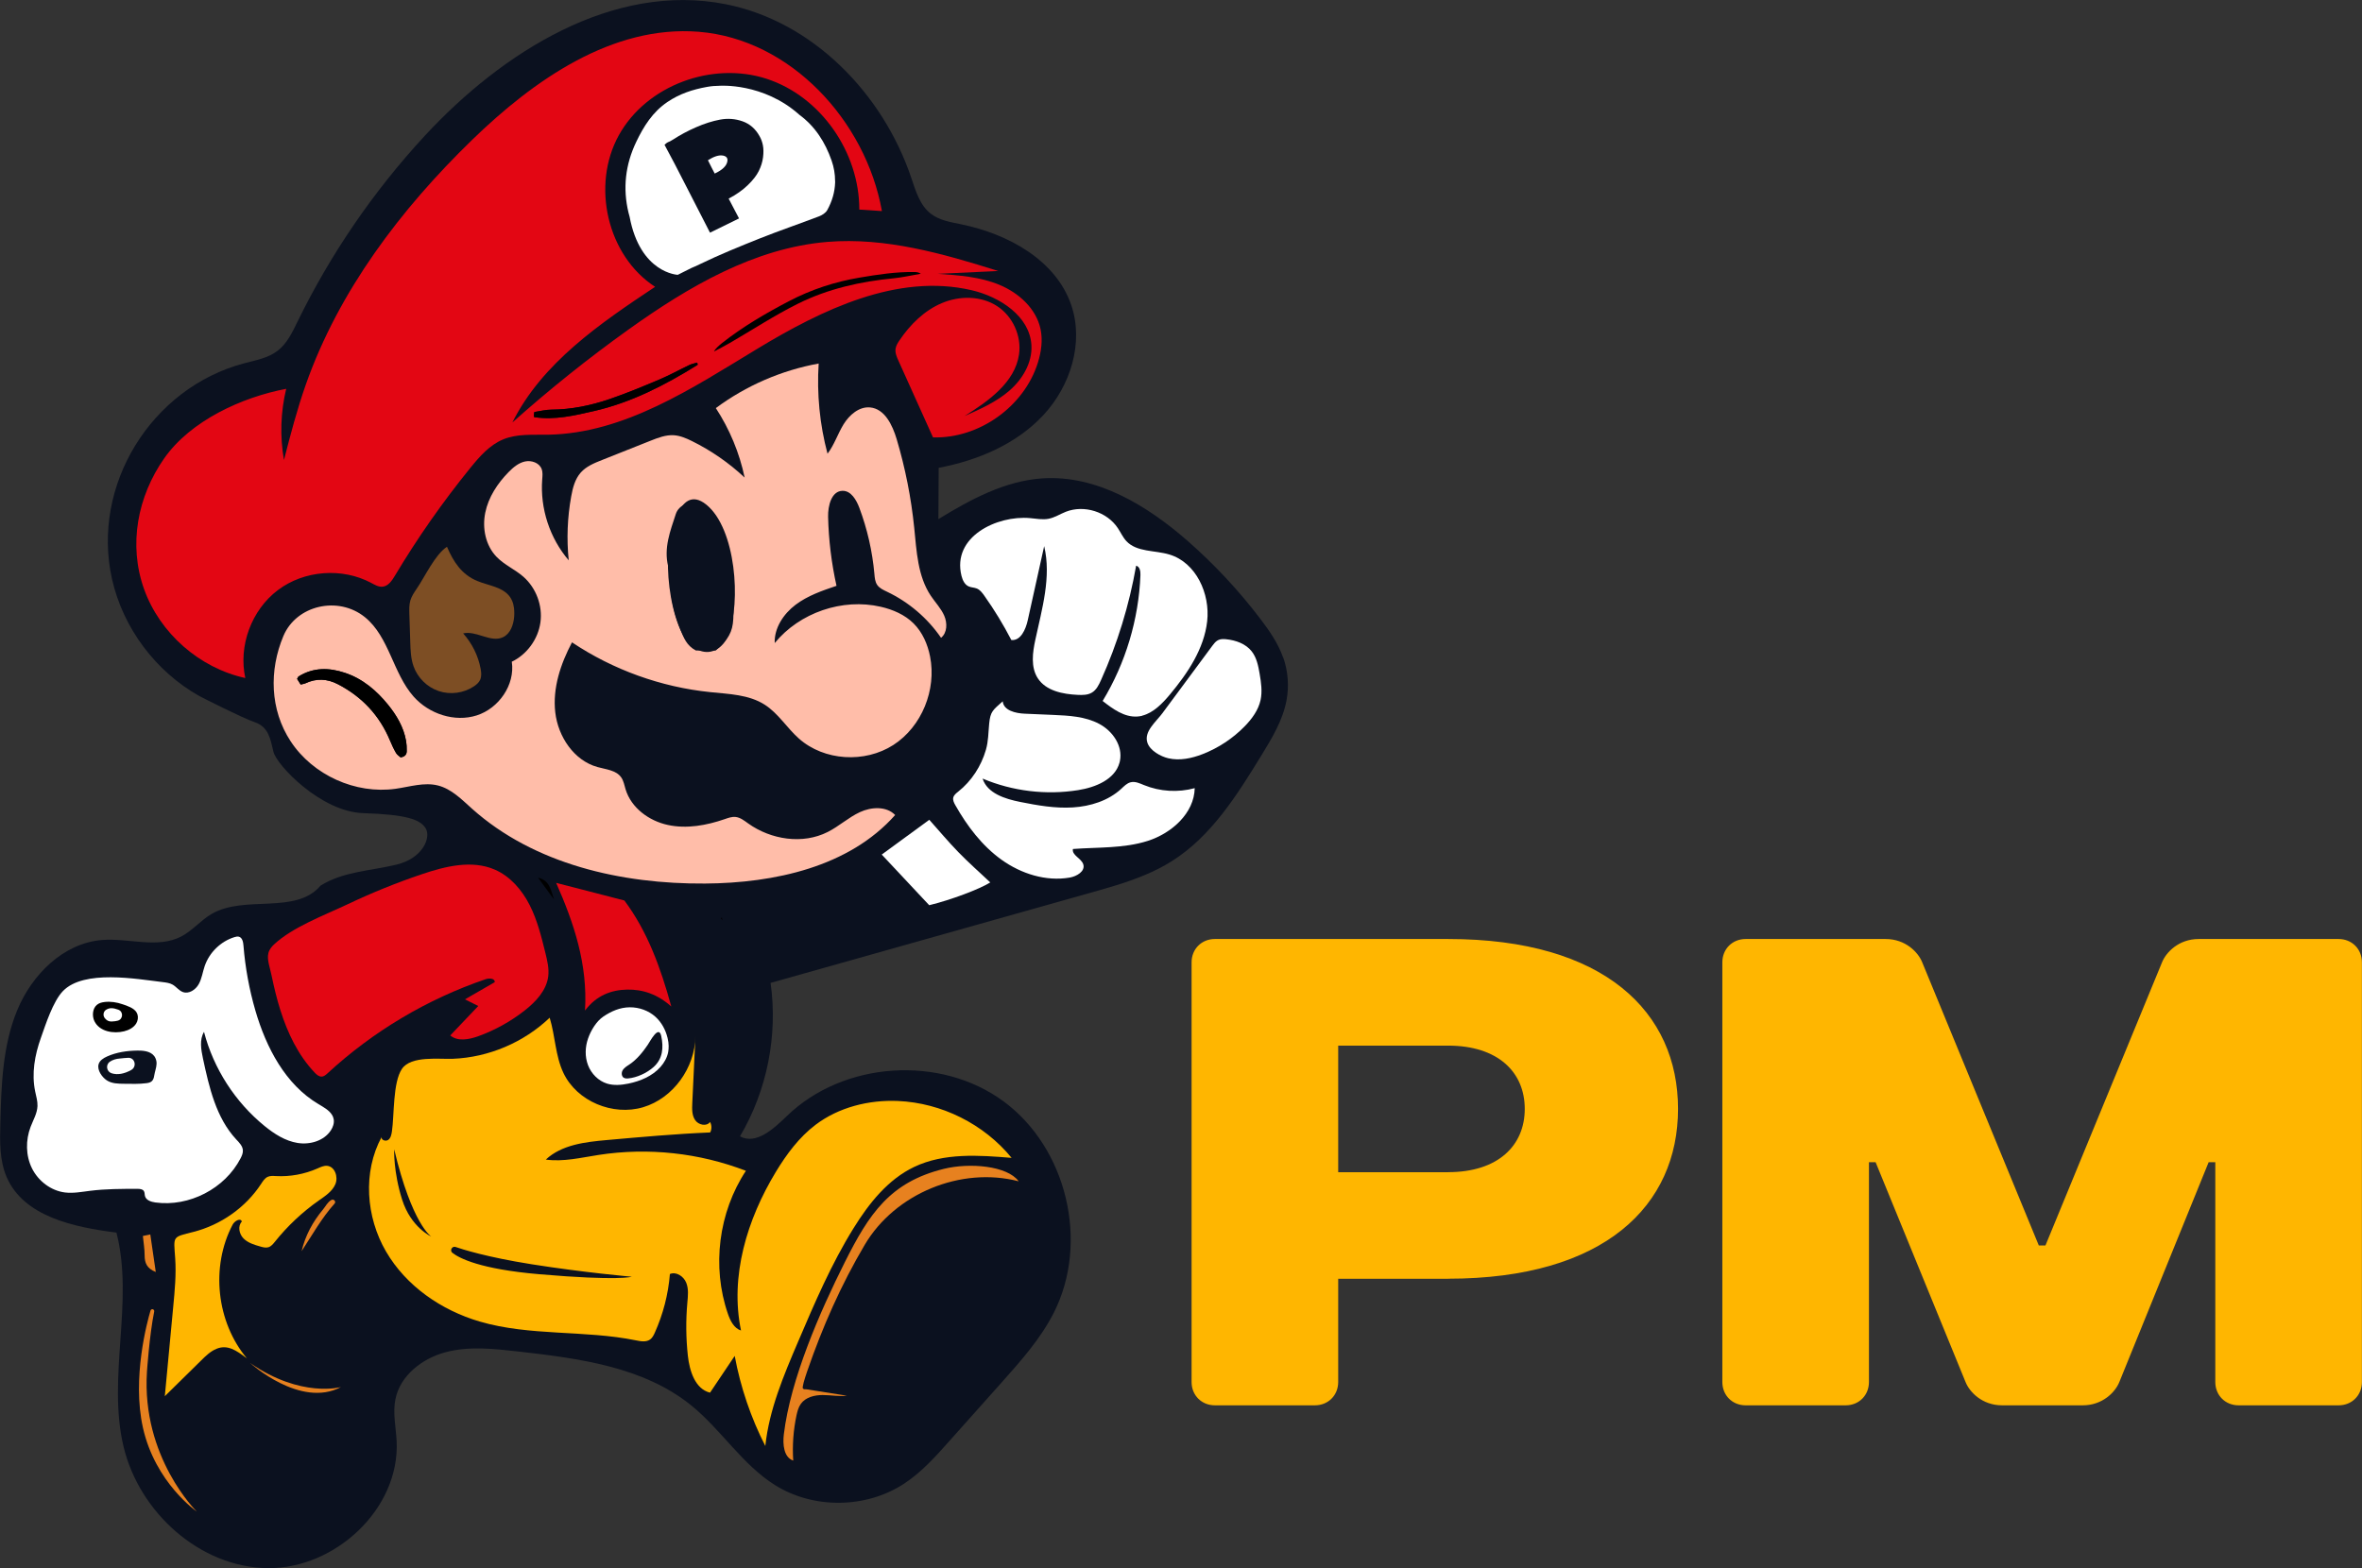 <?xml version="1.0" encoding="UTF-8"?>
<svg id="_Слой_1" data-name="Слой 1" xmlns="http://www.w3.org/2000/svg" viewBox="0 0 525.53 348.96">
  <rect x="0" y="0" width="525.53" height="348.96" fill="#333333" stroke="none"/>
  <defs>
    <style>
      .cls-1 {
        fill: #fff;
      }

      .cls-2 {
        fill: #ffb600;
      }

      .cls-3 {
        fill: #e30613;
      }

      .cls-4 {
        fill: #7d4e24;
      }

      .cls-5 {
        fill: #ffbda9;
      }

      .cls-6 {
        fill: #0b111f;
      }

      .cls-7 {
        fill: #e7811f;
      }
    </style>
  </defs>
  <path class="cls-2" d="m322.2,284.58h-24.46v22.98c0,2.96-2.22,5.19-5.19,5.19h-22.24c-2.96,0-5.19-2.22-5.19-5.19v-93.4c0-2.96,2.22-5.19,5.19-5.19h51.89c34.84,0,51.15,16.31,51.15,37.8s-16.31,37.8-51.15,37.8Zm0-23.72c11.12,0,17.05-5.93,17.05-14.08s-5.93-14.08-17.05-14.08h-24.46v28.17h24.46Z"/>
  <path class="cls-2" d="m445.47,312.75c-4.45,0-7.26-2.96-8.15-5.19l-20.01-48.92h-1.48v48.92c0,2.96-2.22,5.19-5.19,5.19h-22.24c-2.96,0-5.19-2.22-5.19-5.19v-93.4c0-2.96,2.22-5.19,5.19-5.19h31.13c4.45,0,7.26,2.96,8.15,5.19l25.94,63.01h1.48l25.94-63.01c.89-2.22,3.71-5.19,8.15-5.19h31.13c2.96,0,5.19,2.22,5.19,5.19v93.4c0,2.96-2.22,5.19-5.19,5.19h-22.24c-2.96,0-5.19-2.22-5.19-5.19v-48.92h-1.48l-19.87,48.92c-.89,2.22-3.71,5.19-8.15,5.19h-17.94Z"/>
  <g>
    <path class="cls-6" d="m285.45,146.24c-1.1-3.1-3-5.84-4.99-8.46-4.78-6.3-10.2-12.12-16.15-17.34-9.05-7.94-20.26-14.74-32.27-13.99-8.39.53-16.09,4.68-23.25,9.08.02-3.81.04-7.62.06-11.42,8.69-1.64,17.27-5.26,23.29-11.73,6.03-6.47,9.06-16.11,6.21-24.48-3.42-10.02-14.06-15.84-24.44-17.97-2.37-.49-4.88-.88-6.79-2.35-2.46-1.89-3.39-5.1-4.38-8.04-6.31-18.69-21.9-34.77-41.26-38.6-25.01-4.96-49.71,10.6-67.01,29.32-11.38,12.32-20.95,26.3-28.3,41.37-1.14,2.34-2.3,4.79-4.35,6.39-2.14,1.67-4.94,2.15-7.57,2.85-20.58,5.48-34.02,27.14-29.32,48.03,2.45,10.88,9.73,20.57,19.45,26.02.77.4,9.4,4.8,12.32,5.81,3.05,1.05,3.46,3.69,4.14,6.58.68,2.9,10.5,13.35,19.99,13.65,9.49.31,12.65,1.36,13.88,3.38,1.23,2.02-.61,6.67-6.5,8.08-5.88,1.41-11.83,1.52-16.88,4.66-5.51,6.55-16.84,2.01-24.24,6.31-2.43,1.41-4.27,3.72-6.77,5.02-5.3,2.76-11.74.29-17.69.79-8.54.71-15.53,7.7-18.8,15.62-3.27,7.92-3.54,16.72-3.76,25.29-.1,4.01-.18,8.16,1.41,11.84,3.8,8.79,14.93,11.16,24.43,12.36,3.96,15.47-2.13,32.14,1.59,47.67,3.51,14.63,17,26.82,32.04,27,15.04.18,29.45-13.23,28.71-28.25-.16-3.12-.89-6.28-.27-9.35,1.05-5.26,5.96-9.07,11.15-10.45,5.19-1.38,10.67-.78,16-.18,13.64,1.54,28.09,3.41,38.73,12.07,6.66,5.42,11.33,13.17,18.62,17.71,8.57,5.34,20.24,5.19,28.68-.35,3.88-2.55,7.02-6.05,10.1-9.52,3.87-4.33,7.73-8.67,11.6-13,4.32-4.85,8.7-9.77,11.63-15.57,7.89-15.63,2.89-36.61-11.21-46.99-14.1-10.38-35.63-8.92-48.2,3.26-2.94,2.84-6.85,6.48-10.44,4.53,6.02-10.18,8.46-22.44,6.81-34.15,23.7-6.68,47.41-13.36,71.11-20.04,1.94-.55,3.89-1.1,5.82-1.7,4.34-1.35,8.58-2.97,12.4-5.39,8.74-5.53,14.45-14.66,19.86-23.48,2.36-3.85,4.77-7.82,5.6-12.26.6-3.2.34-6.57-.76-9.64Z"/>
    <path class="cls-3" d="m196.2,46.97c-1.67-.11-3.34-.22-5.01-.33.03-12.72-8.55-25.18-20.64-29.11-12.1-3.93-26.72,1.45-32.87,12.58-6.15,11.13-2.6,26.8,8.08,33.72-12.31,8.18-25.16,16.96-31.76,30.19,8.25-7.37,16.9-14.29,25.9-20.73,13.27-9.48,27.97-18.13,44.23-19.46,12.89-1.05,25.65,2.6,37.98,6.48-4.49.21-8.98.42-13.46.63,4.66.32,9.41.66,13.72,2.45,4.31,1.79,8.19,5.3,9.15,9.87.52,2.47.15,5.06-.6,7.46-3.06,9.78-13.09,16.92-23.33,16.62-2.56-5.69-5.13-11.38-7.69-17.07-.38-.84-.77-1.74-.64-2.66.1-.67.47-1.27.85-1.84,2.38-3.53,5.54-6.67,9.46-8.32,3.93-1.66,8.68-1.65,12.26.66,3.5,2.26,5.49,6.64,4.9,10.76-.91,6.25-6.78,10.37-12.12,13.72,3.52-1.56,7.11-3.15,10.01-5.68,2.9-2.53,5.07-6.2,4.87-10.04-.34-6.49-7.02-10.84-13.36-12.3-16.5-3.8-33.24,4.34-47.73,13.11-14.49,8.77-29.47,18.75-46.4,19.06-3.39.06-6.91-.25-10.04,1.04-3.02,1.25-5.26,3.82-7.32,6.36-6.15,7.58-11.77,15.61-16.78,23.99-.65,1.09-1.48,2.32-2.75,2.44-.88.08-1.7-.41-2.49-.83-6.47-3.48-14.94-2.84-20.8,1.59-5.86,4.42-8.81,12.39-7.24,19.56-10.2-2.22-19.02-9.97-22.53-19.8-3.52-9.87-1.44-20.63,4.48-29.08,5.87-8.39,17.28-13.61,27.15-15.48-1.25,5.17-1.42,10.6-.5,15.84,1.45-5.63,2.92-11.27,4.85-16.75,7.35-20.88,21.1-39.02,36.97-54.45,13.79-13.4,31.29-25.63,50.46-24.1,20.39,1.63,37.15,19.76,40.76,39.89Zm-40.93,34.19l-.15-.48c-.58.18-1.2.29-1.74.55-2.22,1.05-4.37,2.25-6.63,3.21-3.65,1.54-7.32,3.07-11.06,4.35-4.21,1.44-8.55,2.34-13.04,2.37-1.24,0-2.48.34-3.8.53-.02.39-.04.68-.07,1.13,4.64.72,9.05-.35,13.41-1.35,8.36-1.92,15.87-5.81,23.09-10.31Z"/>
    <path class="cls-5" d="m113.82,147.29c3.41-1.62,5.9-5.03,6.42-8.77.52-3.74-.96-7.69-3.8-10.18-1.87-1.63-4.25-2.64-5.97-4.43-2.44-2.53-3.21-6.38-2.5-9.82.7-3.44,2.72-6.51,5.18-9.02,1.03-1.05,2.22-2.06,3.66-2.37s3.18.29,3.7,1.67c.28.73.19,1.54.13,2.32-.49,6.46,1.68,13.09,5.9,18.01-.49-4.74-.3-9.54.55-14.22.34-1.9.84-3.86,2.12-5.31,1.22-1.38,3-2.11,4.72-2.79,3.6-1.43,7.19-2.86,10.79-4.29,1.68-.67,3.43-1.35,5.24-1.23,1.4.1,2.72.67,3.98,1.29,4.28,2.11,8.25,4.86,11.74,8.13-1.15-5.49-3.34-10.76-6.41-15.46,6.73-5,14.63-8.42,22.88-9.92-.43,6.74.23,13.55,1.97,20.07,1.51-1.97,2.26-4.4,3.55-6.51,1.29-2.11,3.47-4.02,5.93-3.79,3.26.31,4.97,3.94,5.91,7.07,1.91,6.43,3.22,13.03,3.9,19.71.53,5.23.77,10.78,3.7,15.15.99,1.48,2.27,2.79,2.98,4.42.71,1.63.68,3.8-.71,4.92-3.01-4.39-7.2-7.96-12.01-10.25-.81-.39-1.68-.77-2.19-1.51-.48-.7-.56-1.6-.63-2.45-.45-5.03-1.58-9.99-3.35-14.72-.67-1.78-1.85-3.81-3.74-3.78-2.46.04-3.26,3.31-3.21,5.77.12,5.17.75,10.32,1.87,15.37-3.18,1.08-6.43,2.19-9.11,4.22s-4.76,5.16-4.64,8.52c5.54-6.78,15.06-10.04,23.59-8.08,2.7.62,5.35,1.76,7.31,3.71,1.97,1.96,3.13,4.63,3.67,7.36,1.46,7.4-1.83,15.6-8.17,19.69-6.34,4.08-15.39,3.57-21.03-1.44-2.67-2.38-4.59-5.61-7.6-7.53-3.52-2.25-7.94-2.36-12.1-2.79-10.95-1.12-21.62-4.96-30.77-11.08-2.54,4.8-4.35,10.21-3.72,15.6s4.15,10.69,9.38,12.15c1.89.53,4.15.69,5.28,2.29.55.78.71,1.77.99,2.69,1.25,4.11,5.2,7.01,9.4,7.91,4.2.91,8.6.1,12.66-1.3.77-.27,1.57-.56,2.39-.48,1.07.11,1.95.82,2.83,1.45,5.07,3.62,12.13,4.71,17.69,1.89,2.5-1.26,4.61-3.23,7.15-4.41,2.54-1.18,5.9-1.38,7.85.64-10.25,11.55-26.85,15.14-42.29,15.25-18.58.13-38.02-4.28-51.86-16.66-2.3-2.06-4.57-4.4-7.56-5.16-3.09-.78-6.29.29-9.44.73-8.93,1.25-18.4-3.04-23.35-10.57-4.62-7.03-4.81-15.8-1.62-23.41,2.9-6.92,12.24-9.01,18.16-4.2,5.4,4.39,6.21,12.45,10.82,17.66,3.43,3.86,9.12,5.76,14.04,4.19,4.92-1.57,8.56-6.81,7.81-11.92Zm45.44-2.54c2.76-2.39,3.75-4.09,3.89-7.02.18-3.81-.02-7.61-.75-11.37-.39-2.02-.75-4.04-1.13-6.06-.65-3.46-2-6.51-5.03-8.47-2.95-.32-5.22.52-5.89,2.6-1.22,3.75-2.7,7.48-1.69,11.61.37,1.53.45,3.14.55,4.72.21,3.28.97,6.43,2.22,9.45.69,1.67,1.3,3.46,3.41,4.56h4.44Zm-92.36,7.6c.56-.14.81-.16,1.01-.26,2.48-1.17,4.88-1.06,7.31.21,5.35,2.79,9.21,6.92,11.54,12.49.4.95.83,1.9,1.35,2.79.25.43.74.72,1.02.98.99-.15,1.34-.67,1.36-1.36.02-.79-.02-1.59-.16-2.36-.53-3.05-2.13-5.7-3.99-7.99-2.53-3.13-5.63-5.79-9.6-7.11-3.54-1.18-7.01-1.24-10.3.8-.12.07-.16.26-.34.55.22.35.49.78.79,1.26Z"/>
    <path class="cls-2" d="m84.88,253.14c.01.62.98.92,1.51.53.56-.41.7-1.18.81-1.86.54-3.62.18-10.94,2.24-13.95,2.03-2.97,8.28-2.1,11.34-2.23,7.96-.32,15.76-3.64,21.52-9.14,1.24,4.05,1.25,8.48,3.07,12.31,3.01,6.32,11.01,9.61,17.72,7.61,6.71-2,11.54-8.8,11.64-15.79-.23,4.95-.47,9.9-.7,14.86-.06,1.31-.1,2.72.64,3.8.73,1.08,2.56,1.48,3.31.41.4.7.41,1.62.03,2.33-7.66.32-15.31,1.01-22.95,1.69-4.84.43-10.07,1.03-13.62,4.35,3.92.54,7.87-.44,11.78-1.04,10.97-1.69,22.38-.46,32.74,3.54-6.09,9.24-7.62,21.34-4.01,31.81.53,1.55,1.36,3.24,2.92,3.73-2.51-12.09,1.36-24.77,7.77-35.33,2.38-3.92,5.17-7.69,8.83-10.46,5.17-3.91,11.85-5.57,18.33-5.29,9.7.42,19.14,5.14,25.28,12.66-7.32-.61-15.04-1.15-21.67,2.01-5.85,2.78-10.07,8.11-13.48,13.61-4.97,7.99-8.68,16.68-12.38,25.34-3.19,7.47-6.42,15.08-7.27,23.16-3.22-6.31-5.52-13.09-6.81-20.05-1.83,2.73-3.66,5.46-5.49,8.18-3.33-.82-4.57-4.86-4.94-8.26-.42-3.9-.46-7.83-.11-11.74.14-1.51.32-3.1-.26-4.5-.58-1.4-2.22-2.5-3.62-1.9-.36,4.5-1.51,8.94-3.36,13.06-.25.55-.53,1.12-1.01,1.48-.88.66-2.1.44-3.18.22-11.46-2.33-23.55-.9-34.77-4.19-8.53-2.5-16.37-7.9-20.84-15.58s-5.21-17.67-.98-25.49c0,.04,0,.07,0,.1Z"/>
    <path class="cls-1" d="m73.86,248.09c.19.3.33.64.39,1.01.14.86-.17,1.74-.64,2.46-1.52,2.33-4.64,3.24-7.39,2.8s-5.19-2.01-7.35-3.77c-6.55-5.33-11.35-12.78-13.48-20.95-1.04,1.74-.65,3.95-.23,5.93,1.38,6.43,2.92,13.19,7.4,18,.66.7,1.41,1.45,1.48,2.41.04.63-.22,1.23-.51,1.79-3.48,6.75-11.45,10.87-18.97,9.83-.95-.13-2.05-.49-2.3-1.41-.1-.37-.04-.8-.25-1.13-.28-.44-.89-.48-1.41-.49-3.53,0-7.07,0-10.58.44-1.84.23-3.7.59-5.54.37-3.14-.38-5.96-2.54-7.37-5.38-1.4-2.84-1.43-6.27-.3-9.23.58-1.53,1.47-2.99,1.53-4.63.04-1.09-.29-2.15-.51-3.22-.84-4.02-.1-8.11,1.26-11.93,1.06-2.98,2.7-8.14,4.91-10.43,4.67-4.83,16.34-2.7,22.2-2,.76.09,1.54.19,2.2.56.83.47,1.41,1.34,2.31,1.66,1.34.47,2.81-.52,3.5-1.75.7-1.24.87-2.69,1.33-4.03,1.03-3.03,3.57-5.51,6.63-6.45.32-.1.67-.18,1-.09.75.22.94,1.18,1,1.97.39,4.89,1.28,9.74,2.65,14.46,2.4,8.24,6.67,16.46,14.05,20.83,1.09.65,2.34,1.33,2.98,2.36Zm-42.54-14.28c-.26-.01-.53-.02-.78-.01-2.29.03-4.61.37-6.71,1.31-.82.36-1.67.9-1.9,1.76-.35,1.29.79,2.87,1.82,3.55,1.13.75,2.57.76,3.92.77,1.63.02,3.26.08,4.87-.13.42-.05.85-.13,1.18-.4.57-.47.56-1.28.72-1.93.21-.87.53-1.78.34-2.65-.37-1.74-1.93-2.19-3.46-2.27Z"/>
    <path class="cls-3" d="m59.94,211.51c.21-.43.53-.86,1.01-1.31,4.13-3.88,11.2-6.5,16.28-8.91,5.41-2.57,10.96-4.83,16.63-6.74,5.26-1.78,11.14-3.23,16.23-1.02,3.45,1.5,6.05,4.53,7.76,7.89,1.7,3.35,2.61,7.05,3.51,10.7.41,1.69.83,3.43.62,5.15-.38,3.11-2.71,5.61-5.17,7.55-3.14,2.48-6.68,4.45-10.44,5.8-2.04.73-4.54,1.21-6.19-.19,2.08-2.18,4.16-4.36,6.23-6.55-.99-.49-1.98-.99-2.96-1.48,2.21-1.27,4.41-2.54,6.62-3.82.1-.84-1.2-.95-2-.67-13.01,4.43-25.07,11.61-35.17,20.93-.38.35-.81.73-1.33.75-.6.03-1.11-.43-1.53-.86-3.72-3.91-6.06-8.86-7.67-13.96-.8-2.53-1.41-5.11-1.95-7.7-.5-2.38-1.24-3.99-.48-5.57Z"/>
    <path class="cls-1" d="m254.14,159.29c-.36.09-.73.15-1.11.17-2.87.19-5.43-1.68-7.7-3.46,5.11-8.43,8.03-18.17,8.41-28.02.03-.83-.14-1.91-.96-2.08-1.53,8.76-4.16,17.33-7.81,25.45-.48,1.07-1.03,2.2-2.04,2.79-.92.55-2.06.55-3.14.5-3.32-.15-7.05-.89-8.87-3.67-1.63-2.49-1.18-5.75-.55-8.66,1.48-6.86,3.58-13.94,1.95-20.77-1.22,5.49-2.43,10.99-3.65,16.48-.45,2.05-1.56,4.61-3.65,4.42-1.78-3.43-3.79-6.74-6.03-9.89-.45-.63-.94-1.29-1.66-1.58-.58-.24-1.25-.21-1.83-.48-.88-.4-1.33-1.39-1.57-2.32-2.19-8.76,7.93-13.52,15.22-12.87,1.38.12,2.78.41,4.15.15,1.36-.26,2.55-1.05,3.84-1.56,4.07-1.6,9.16,0,11.58,3.65.64.96,1.11,2.04,1.89,2.88,2.33,2.49,6.33,2,9.59,2.99,5.91,1.78,9.08,8.72,8.39,14.85s-4.32,11.53-8.27,16.27c-1.69,2.03-3.71,4.12-6.2,4.74Z"/>
    <path class="cls-1" d="m249.18,169.34c-.02.12-.05.25-.09.37-1.02,3.77-5.35,5.52-9.21,6.13-7.14,1.14-14.6.24-21.26-2.57,1.05,3.29,4.98,4.52,8.37,5.2,3.85.77,7.77,1.46,11.69,1.22,3.92-.24,7.9-1.48,10.79-4.14.63-.58,1.26-1.26,2.1-1.46,1-.25,2.02.24,2.97.63,3.55,1.45,7.58,1.69,11.28.68-.12,5.59-5.13,10.04-10.46,11.74-5.33,1.7-11.06,1.38-16.64,1.8-.29,1.41,1.9,2.06,2.31,3.44.45,1.52-1.45,2.65-3.02,2.92-5.28.91-10.79-.83-15.15-3.95-4.36-3.12-7.67-7.51-10.31-12.17-.29-.52-.59-1.11-.45-1.69.14-.56.64-.95,1.09-1.31,2.97-2.35,5.12-5.68,6.17-9.31.57-1.97.53-3.84.73-5.85.27-2.72.82-2.98,3.01-4.95.19,2.05,2.86,2.68,4.92,2.76,2.1.09,4.2.18,6.3.27,3.5.15,7.14.34,10.24,1.99s5.28,4.98,4.62,8.25Z"/>
    <path class="cls-2" d="m36.83,310.57l-.16.16c.62-6.63,1.24-13.27,1.87-19.9.34-3.58.69-7.21.44-10.81-.36-5.05-.7-4.65,4.08-5.87,6.09-1.56,11.61-5.43,15.05-10.7.39-.6.8-1.25,1.45-1.55.57-.26,1.22-.2,1.84-.17,3.15.17,6.34-.42,9.23-1.69.68-.3,1.39-.65,2.13-.59,1.74.13,2.54,2.47,1.86,4.08-.68,1.61-2.25,2.63-3.68,3.63-3.67,2.58-6.97,5.68-9.77,9.18-.39.49-.82,1.02-1.42,1.22-.59.19-1.23.02-1.82-.15-1.34-.38-2.75-.8-3.74-1.79s-1.34-2.76-.38-3.77c-.27-.89-1.62-.14-2.05.69-4.93,9.37-3.61,21.67,3.19,29.78-2.48-1.91-4.41-3.13-6.8-2.14-1.31.54-2.36,1.56-3.37,2.56-2.65,2.61-5.3,5.22-7.96,7.83Z"/>
    <path class="cls-4" d="m114.22,134.58c.21.85.24,1.76.18,2.64-.14,1.81-.83,3.8-2.47,4.58-2.74,1.31-5.92-1.52-8.88-.84,1.98,2.21,3.35,4.97,3.89,7.88.15.81.23,1.68-.1,2.43-.28.63-.83,1.1-1.4,1.48-2.26,1.51-5.23,1.91-7.81,1.05-2.58-.86-4.72-2.96-5.62-5.53-.61-1.72-.67-3.58-.73-5.41-.07-2.06-.14-4.12-.2-6.19-.03-1.03-.06-2.08.23-3.07.28-.92.83-1.73,1.37-2.53,1.89-2.76,4.09-7.62,6.77-9.39,1.42,3.32,3.26,6.2,6.78,7.63,2.53,1.04,5.66,1.31,7.24,3.54.36.52.61,1.1.76,1.71Z"/>
    <path class="cls-1" d="m270.82,142.58c.1-.06.2-.12.31-.17.52-.23,1.12-.21,1.69-.15,2.14.22,4.34,1,5.67,2.69,1.11,1.41,1.47,3.24,1.77,5,.33,1.93.62,3.91.21,5.83-.49,2.25-1.91,4.19-3.52,5.84-2.64,2.71-5.86,4.84-9.39,6.21-2.42.94-5.09,1.51-7.62.92-1.68-.39-4.08-1.69-4.66-3.48-.8-2.46,1.87-4.57,3.34-6.54,3.7-4.99,7.4-9.99,11.09-14.98.32-.43.66-.88,1.1-1.17Z"/>
    <path class="cls-3" d="m123.74,196.48c5.08,1.31,10.05,2.59,15.18,3.92,5.12,6.86,8.03,14.84,10.44,23.59-3.04-2.71-6.33-3.83-9.82-3.76-3.56.07-6.84,1.3-9.38,4.66.62-10.3-2.45-19.44-6.42-28.41Z"/>
    <path class="cls-1" d="m196.18,190.18c3.66-2.68,7.03-5.14,10.58-7.74,2.11,2.36,4.22,4.89,6.51,7.24,2.25,2.32,4.69,4.46,7.06,6.7-2.38,1.5-8.83,3.92-13.59,5.07-3.45-3.68-6.99-7.46-10.55-11.26Z"/>
    <path class="cls-7" d="m226.61,262.88s.01,0,.02.01c-12.81-3.33-27.47,2.71-34.21,14.1-5.3,8.96-9.44,18.36-12.83,28.2-.61,1.79-1.17,3.6-.94,3.82.29.29.42.11.82.18,2.99.47,5.97.95,8.96,1.42-1.79.21-3.6-.15-5.4-.15-1.8,0-3.77.48-4.83,1.94-.55.76-.79,1.69-.99,2.61-.7,3.29-.94,6.68-.72,10.04-2.12-.73-2.36-3.62-2.09-5.85,1.48-12.29,8.03-27.27,13.54-38.25,5.44-10.86,10.09-17.87,22.04-20.82,5.77-1.43,14.14-.69,16.65,2.74Z"/>
    <path class="cls-1" d="m148.77,232.82c0,.43-.02.86-.1,1.29-.23,1.25-.88,2.4-1.73,3.35-1.81,2.03-4.46,3.14-7.13,3.69-1.57.32-3.22.47-4.75,0-1.93-.6-3.49-2.19-4.22-4.08-.73-1.89-.67-4.04,0-5.95.61-1.77,1.85-3.86,3.44-4.92,1.76-1.17,3.67-2.01,5.82-2.03,2.09-.02,4.19.72,5.74,2.12,1.36,1.23,2.26,2.92,2.69,4.7.15.61.24,1.23.25,1.85Z"/>
    <path class="cls-7" d="m34.67,283.08c-2-.78-2.49-2.03-2.49-3.7,0-1.39-.24-2.79-.39-4.32.62-.13,1.09-.23,1.65-.34.41,2.81.79,5.43,1.22,8.37Z"/>
    <path class="cls-7" d="m67.1,278.45c.83-3.51,2.51-6.59,4.8-9.33.56-.68.96-1.57,1.82-2.07.45-.26,1.01.19.81.67-.02.04-.04.08-.07.11-2.9,3.24-5,7.03-7.37,10.63h0Z"/>
    <path d="m119.71,195.32c2.61.59,2.89,2.84,3.54,4.84-1.18-1.61-2.36-3.22-3.54-4.84Z"/>
    <path d="m160.77,204.84c-.14-.17-.28-.34-.41-.51.09-.04.17-.09.26-.13.04.22.09.44.13.66l.02-.02Z"/>
    <path d="m158.86,78.22c.27-.58,1.11-1.34,1.78-1.87,4.63-3.65,9.7-6.61,14.9-9.33,4.94-2.58,10.18-4.31,15.71-5.24,4.07-.69,8.12-1.31,12.25-1.24.45,0,.9.06,1.37.38-2,.34-4,.81-6.01,1.01-7.4.71-14.6,2.33-21.25,5.62-5.25,2.6-10.17,5.85-15.24,8.78-1.15.67-2.33,1.27-3.51,1.89h0Z"/>
    <path d="m155.2,80.95c.04.12,0,.26-.12.33-7.16,4.44-14.61,8.29-22.9,10.19-4.27.98-8.6,2.03-13.15,1.39-.15-.02-.25-.15-.24-.3.01-.23.03-.42.04-.63,0-.13.11-.24.24-.26,1.23-.2,2.4-.49,3.57-.5,4.49-.03,8.83-.93,13.04-2.37,3.74-1.28,7.41-2.81,11.06-4.35,2.26-.95,4.41-2.15,6.63-3.21.46-.22.98-.33,1.48-.47.15-.04.3.04.35.19h0Z"/>
    <path class="cls-6" d="m159.23,144.63c-.34.17-.7.3-1.07.38-2.61.54-5.13-1.5-6.32-3.88-2.4-4.8-3.36-11.53-3.22-16.82.1-3.68,2.05-17.28,8.55-11.99,6.58,5.36,7.72,21.73,4.9,28.98-.54,1.39-1.53,2.67-2.84,3.33Z"/>
    <path d="m66.9,152.34c-.31-.48-.57-.91-.79-1.26.18-.3.22-.48.34-.55,3.29-2.04,6.76-1.98,10.3-.8,3.97,1.32,7.07,3.99,9.6,7.11,1.85,2.29,3.45,4.94,3.99,7.99.13.77.18,1.57.16,2.36-.02.69-.37,1.21-1.36,1.36-.28-.26-.77-.55-1.02-.98-.52-.89-.95-1.84-1.35-2.79-2.33-5.57-6.19-9.7-11.54-12.49-2.43-1.27-4.84-1.38-7.31-.21-.21.1-.45.12-1.01.26Z"/>
    <path d="m30.59,225.76c.2.67.07,1.44-.29,2.02-.58.93-1.63,1.47-2.69,1.73-2.32.57-5.46.11-6.61-2.27-.54-1.13-.44-2.83.6-3.65.47-.38,1.08-.53,1.68-.6,1.34-.16,2.71.06,3.98.5,1.02.34,2.57.84,3.14,1.84.08.14.14.29.19.44Z"/>
    <path class="cls-6" d="m138.39,239.3c-.09-.31-.06-.68.08-.98.31-.66.98-1.03,1.56-1.42,1.68-1.13,2.96-2.72,4.09-4.38.47-.68,2.44-4.54,3-1.96.55,2.55.35,5.07-1.7,6.9-1.48,1.32-3.7,2.37-5.69,2.54-.33.03-.69.01-.97-.17-.19-.12-.31-.31-.37-.52Z"/>
    <path class="cls-1" d="m29.21,238.12c-1.61.89-3.07,1.13-4.35.74-1.15-.35-1.41-1.86-.44-2.56.64-.45,1.42-.67,2.24-.73.61-.05,1.26-.15,1.91-.16,1.48-.02,1.93,1.99.63,2.71Z"/>
    <path class="cls-1" d="m23.61,224.72c.75-.47,1.5-.46,2.71-.02,1.18.43,1.09,2.14-.13,2.45-.16.04-.35.08-.55.11-1.14.17-1.7.07-2.31-.66-.48-.58-.36-1.48.27-1.88Z"/>
    <path class="cls-7" d="m34.03,291.37c-.23-.07-.47.06-.54.29-.72,2.42-4.16,15.01-1.69,26.06,2.74,12.29,11.99,18.68,11.99,18.68,0,0-12.34-12.04-11.09-31.16,0,0,.55-8.16,1.61-13.37.04-.22-.08-.43-.29-.49h0Z"/>
    <path class="cls-7" d="m55.66,303.34s11.18,10.15,20.21,5.34c0,0-8.88,2.52-20.21-5.34Z"/>
    <path class="cls-6" d="m87.7,255.78s-.2,4.99,1.77,11.19c1.97,6.21,6.48,8.22,6.48,8.22,0,0-4.26-2.67-8.25-19.42Z"/>
    <path class="cls-6" d="m100.69,277.62c-.4.29-.42.89-.03,1.19,1.51,1.19,6.12,3.63,19.3,4.76,17.83,1.54,20.6.56,20.6.56,0,0-10.48-.91-22.25-2.77-10.04-1.59-15.54-3.36-16.94-3.85-.23-.08-.48-.04-.68.1h0Z"/>
    <path class="cls-1" d="m185.8,40.26c0-1.51-.25-3.03-.78-4.54-1.41-4.03-3.64-7.58-7.15-10.16,0,0,0,0,0,0-8.05-7.22-17.8-6.47-17.8-6.47h0c-.9,0-1.82.08-2.76.25-3.2.57-6.12,1.54-8.8,3.35-3.29,2.22-5.29,5.41-6.95,8.88-2.42,5.05-3.03,10.35-1.72,15.76.07.3.15.6.24.89h0c2.36,12.61,10.72,12.94,10.72,12.94l3.03-1.52h0c.51-.2,1.13-.49,1.91-.86,4.35-2.11,8.85-3.94,13.34-5.73,4.35-1.73,8.79-3.24,13.16-4.91.69-.26,1.47-.76,1.81-1.37,1.1-1.98,1.69-4.04,1.76-6.14h0s0-.13,0-.36Z"/>
    <path class="cls-6" d="m168.99,30.29c.35.6.6,1.28.75,2.04.15.76.16,1.66.03,2.69-.13,1.03-.45,2.04-.95,3.05-.5,1.01-1.33,2.06-2.47,3.16-1.14,1.1-2.55,2.09-4.23,2.97l2.31,4.41-6.46,3.17c-.74-1.41-2.3-4.45-4.67-9.11-2.37-4.66-4.19-8.15-5.45-10.45,1.01-.92.59-.3,2.03-1.24,1.44-.94,3.09-1.83,4.96-2.65,1.87-.82,3.66-1.39,5.38-1.71,1.72-.32,3.39-.19,5,.38,1.61.57,2.87,1.67,3.77,3.29Zm-9.96,8.33c1.69-.79,2.63-1.7,2.8-2.7.14-.71-.19-1.15-.98-1.3-.88-.16-2,.19-3.34,1.04.67,1.35,1.17,2.34,1.51,2.96Z"/>
  </g>
</svg>